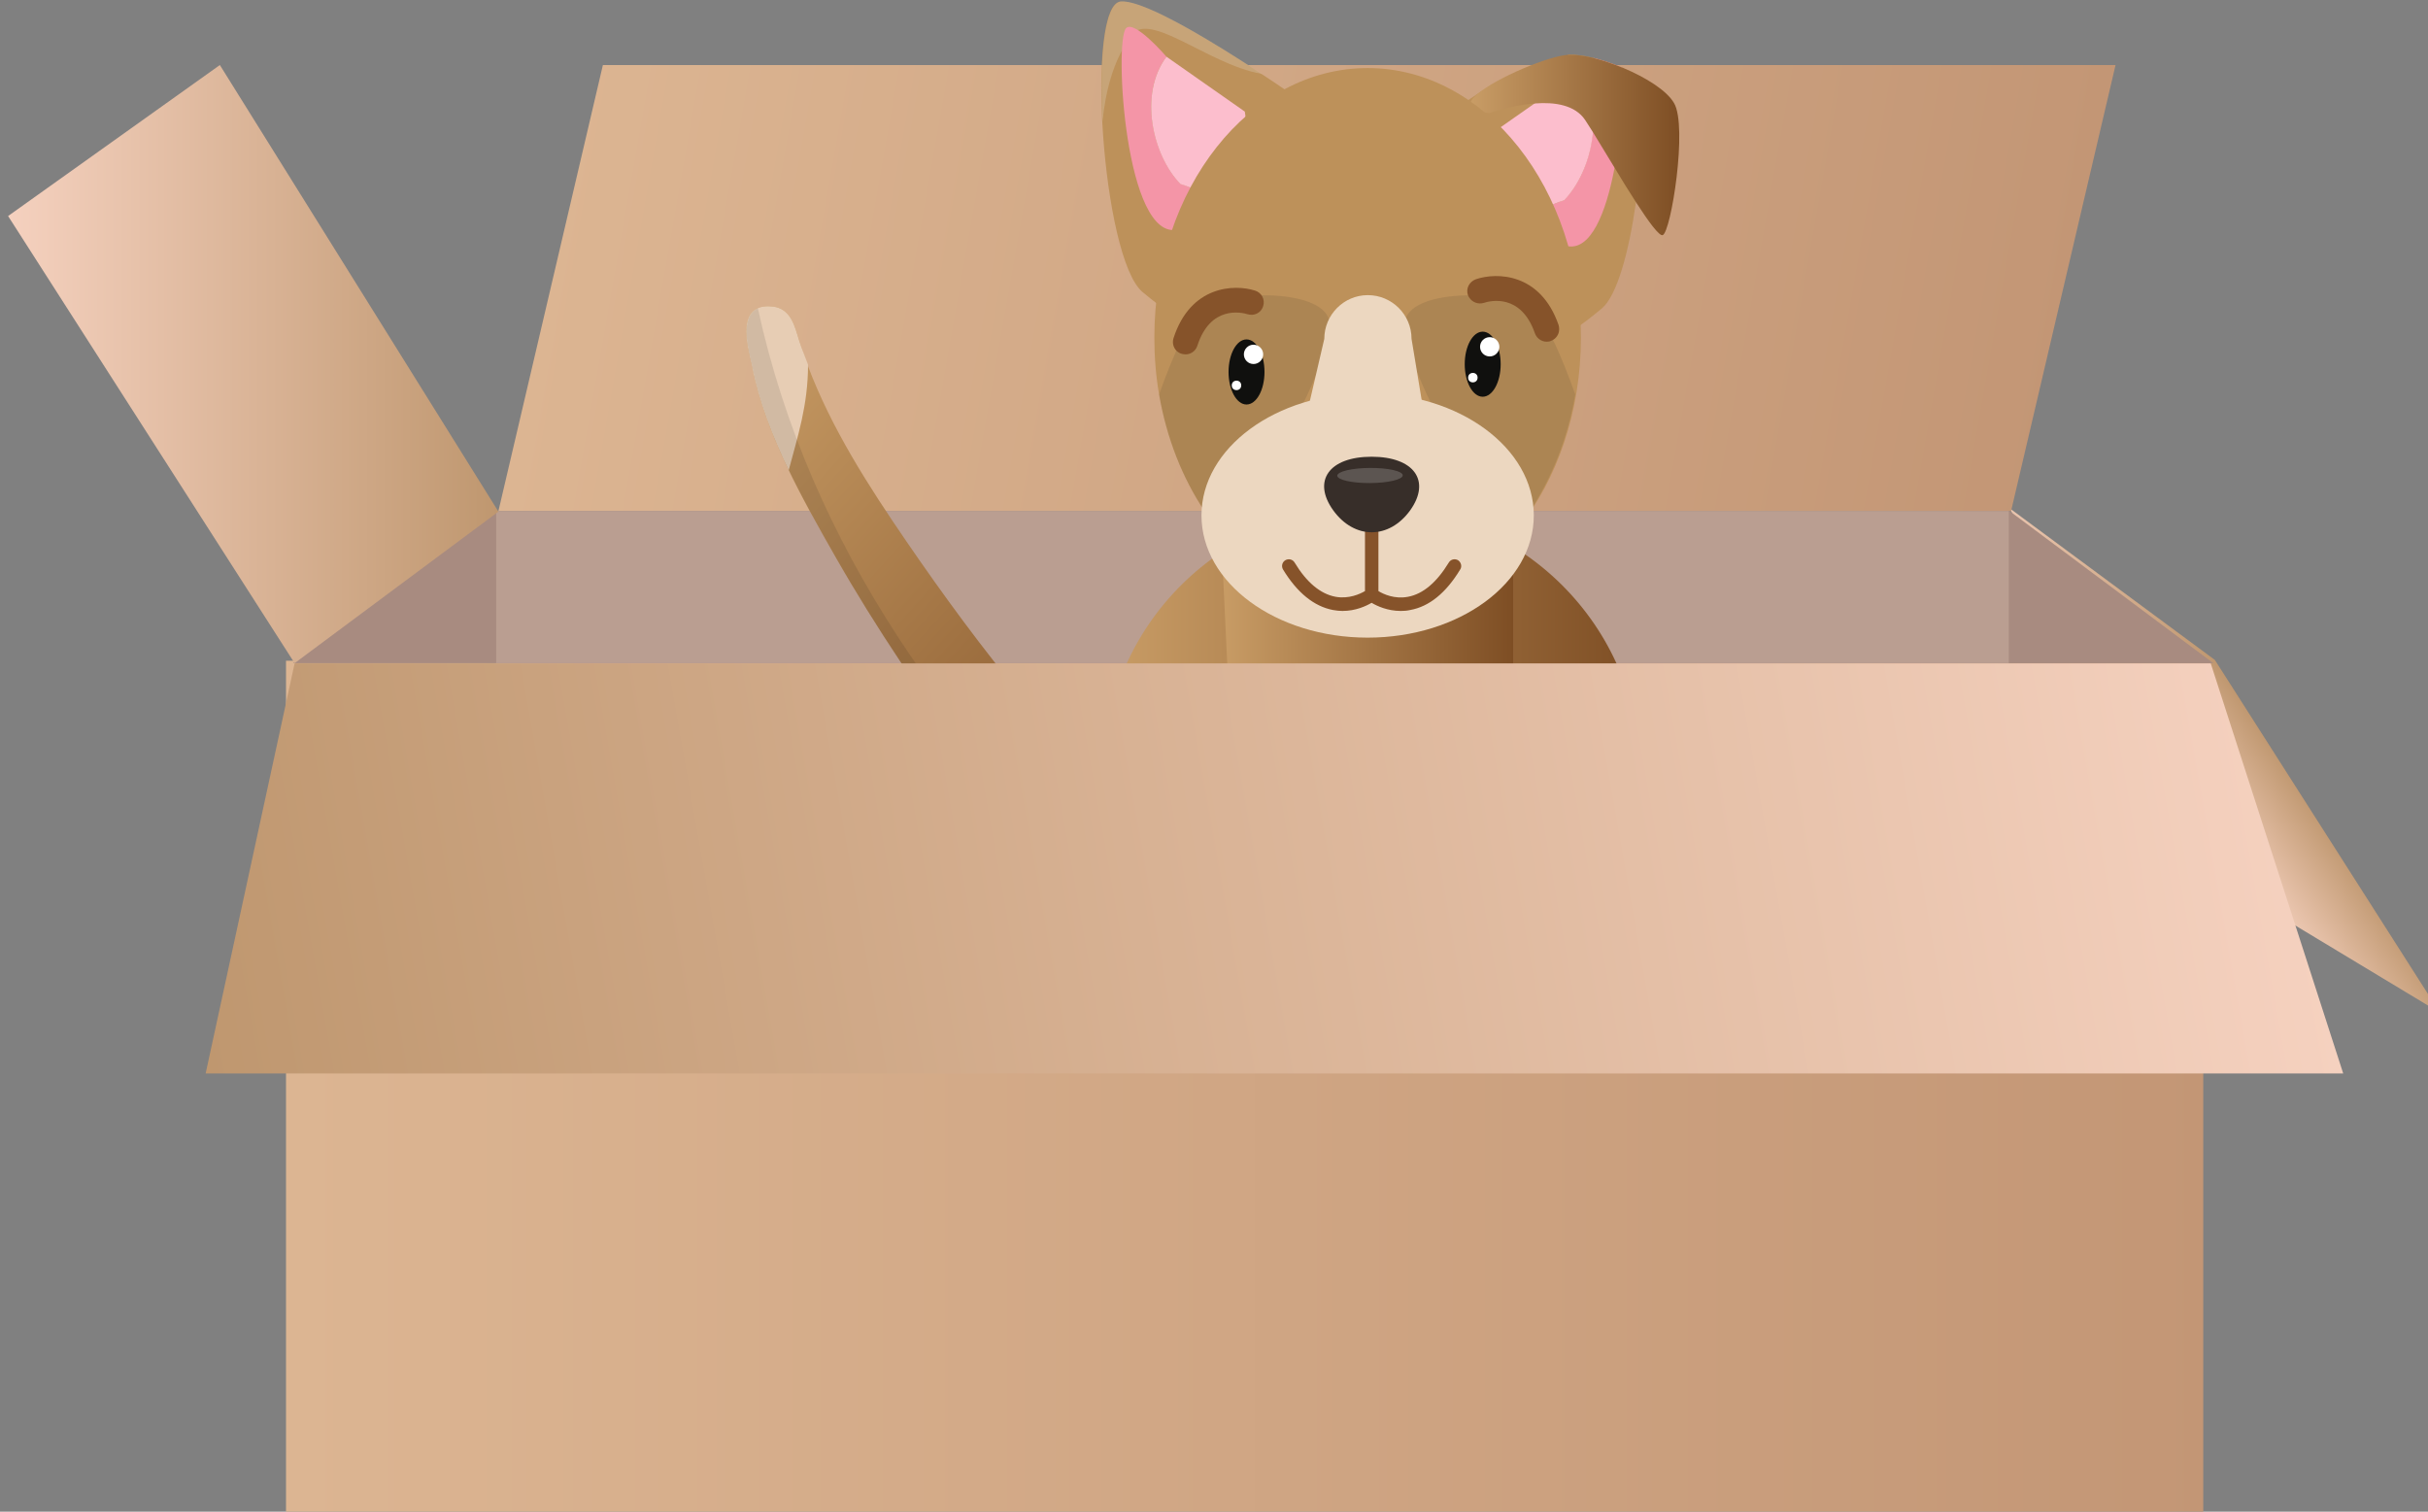 <?xml version="1.0" encoding="UTF-8" standalone="no"?>
<!-- Created with Inkscape (http://www.inkscape.org/) -->

<svg
   width="33.999mm"
   height="21.17mm"
   viewBox="0 0 33.999 21.17"
   version="1.1"
   id="svg1"
   inkscape:version="1.4 (e7c3feb100, 2024-10-09)"
   sodipodi:docname="in.svg"
   xmlns:inkscape="http://www.inkscape.org/namespaces/inkscape"
   xmlns:sodipodi="http://sodipodi.sourceforge.net/DTD/sodipodi-0.dtd"
   xmlns="http://www.w3.org/2000/svg"
   xmlns:svg="http://www.w3.org/2000/svg">
  <rect x="0" y="0" width="33.999" height="21.17" fill="#808080" stroke="none"/>
  <sodipodi:namedview
     id="namedview1"
     pagecolor="#ffffff"
     bordercolor="#000000"
     borderopacity="0.25"
     inkscape:showpageshadow="2"
     inkscape:pageopacity="0.0"
     inkscape:pagecheckerboard="0"
     inkscape:deskcolor="#d1d1d1"
     inkscape:document-units="mm"
     inkscape:zoom="1.0324986"
     inkscape:cx="64.406867"
     inkscape:cy="403.39038"
     inkscape:window-width="2560"
     inkscape:window-height="1368"
     inkscape:window-x="0"
     inkscape:window-y="0"
     inkscape:window-maximized="1"
     inkscape:current-layer="layer1" />
  <defs
     id="defs1">
    <linearGradient
       id="SVGID_2_"
       gradientUnits="userSpaceOnUse"
       x1="386.343"
       y1="89.544"
       x2="390.869"
       y2="86.404">
      <stop
         offset="0"
         style="stop-color:#F5D1BF"
         id="stop4" />
      <stop
         offset="1"
         style="stop-color:#BF976F"
         id="stop5" />
    </linearGradient>
    <linearGradient
       id="SVGID_3_"
       gradientUnits="userSpaceOnUse"
       x1="286.76"
       y1="105.285"
       x2="388.226"
       y2="105.285"
       gradientTransform="matrix(0.265,0,0,0.265,15.976,29.16)">
      <stop
         offset="0"
         style="stop-color:#DCB592"
         id="stop6" />
      <stop
         offset="1"
         style="stop-color:#C39675"
         id="stop7" />
    </linearGradient>
    <linearGradient
       id="SVGID_4_"
       gradientUnits="userSpaceOnUse"
       x1="239.106"
       y1="52.741"
       x2="320.41"
       y2="52.741"
       gradientTransform="matrix(1,0,-0.171,0.971,69.522,11.714)">
      <stop
         offset="0"
         style="stop-color:#DCB592"
         id="stop8" />
      <stop
         offset="1"
         style="stop-color:#C39675"
         id="stop9" />
    </linearGradient>
    <linearGradient
       id="SVGID_5_"
       gradientUnits="userSpaceOnUse"
       x1="271.624"
       y1="66.958"
       x2="297.528"
       y2="66.958">
      <stop
         offset="0"
         style="stop-color:#F5D1BF"
         id="stop12" />
      <stop
         offset="1"
         style="stop-color:#BF976F"
         id="stop13" />
    </linearGradient>
    <linearGradient
       id="SVGID_6_"
       gradientUnits="userSpaceOnUse"
       x1="562.31"
       y1="180.038"
       x2="598.274"
       y2="180.038"
       gradientTransform="matrix(-0.741,-0.671,-0.671,0.741,871.865,336.045)">
      <stop
         offset="0"
         style="stop-color:#7E4E24"
         id="stop14" />
      <stop
         offset="1"
         style="stop-color:#C99D66"
         id="stop15" />
    </linearGradient>
    <linearGradient
       id="SVGID_7_"
       gradientUnits="userSpaceOnUse"
       x1="329.486"
       y1="88.524"
       x2="357.854"
       y2="88.524">
      <stop
         offset="0"
         style="stop-color:#C99D66"
         id="stop17" />
      <stop
         offset="1"
         style="stop-color:#7E4E24"
         id="stop18" />
    </linearGradient>
    <linearGradient
       id="SVGID_8_"
       gradientUnits="userSpaceOnUse"
       x1="335.572"
       y1="82.733"
       x2="351.148"
       y2="82.733">
      <stop
         offset="0"
         style="stop-color:#C99D66"
         id="stop19" />
      <stop
         offset="1"
         style="stop-color:#7E4E24"
         id="stop20" />
    </linearGradient>
    <linearGradient
       id="SVGID_9_"
       gradientUnits="userSpaceOnUse"
       x1="348.862"
       y1="55.371"
       x2="359.923"
       y2="55.371">
      <stop
         offset="0"
         style="stop-color:#C99D66"
         id="stop23" />
      <stop
         offset="1"
         style="stop-color:#7E4E24"
         id="stop24" />
    </linearGradient>
    <linearGradient
       id="SVGID_10_"
       gradientUnits="userSpaceOnUse"
       x1="140.645"
       y1="84.32"
       x2="253.592"
       y2="84.32"
       gradientTransform="matrix(-1,0,0.171,0.971,519.315,11.714)">
      <stop
         offset="0"
         style="stop-color:#F5D1BF"
         id="stop40" />
      <stop
         offset="1"
         style="stop-color:#BF976F"
         id="stop41" />
    </linearGradient>
  </defs>
  <g
     inkscape:label="Layer 1"
     inkscape:groupmode="layer"
     id="layer1"
     transform="translate(-87.842,-41.804)">
    <polygon
       fill="url(#SVGID_2_)"
       points="400.12,101.23 388.23,82.59 377.34,74.54 390.37,95.35 "
       id="polygon5"
       style="fill:url(#SVGID_2_)"
       transform="matrix(0.265,0,0,0.265,15.976,29.16)" />
    <rect
       x="91.847"
       y="51.057"
       fill="url(#SVGID_3_)"
       width="26.847"
       height="11.917"
       id="rect7"
       style="fill:url(#SVGID_3_);stroke-width:0.265" />
    <polygon
       fill="#a88b80"
       points="388.15,82.76 286.68,82.76 297.45,74.72 377.38,74.72 "
       id="polygon7"
       transform="matrix(0.265,0,0,0.265,15.976,29.16)" />
    <polygon
       fill="url(#SVGID_4_)"
       points="382.98,51.15 303.05,51.15 297.53,74.72 377.46,74.72 "
       id="polygon9"
       style="fill:url(#SVGID_4_)"
       transform="matrix(0.265,0,0,0.265,15.976,29.16)" />
    <polygon
       fill="none"
       points="286.69,82.76 297.41,74.75 297.41,82.76 "
       id="polygon10"
       transform="matrix(0.265,0,0,0.265,15.976,29.16)" />
    <polygon
       fill="#ba9e91"
       points="297.41,74.75 297.45,74.72 377.34,74.72 377.34,82.76 297.41,82.76 "
       id="polygon11"
       transform="matrix(0.265,0,0,0.265,15.976,29.16)" />
    <polygon
       fill="none"
       points="388.14,82.76 377.34,82.76 377.34,74.72 377.38,74.72 "
       id="polygon12"
       transform="matrix(0.265,0,0,0.265,15.976,29.16)" />
    <line
       fill="none"
       x1="94.665"
       y1="48.938"
       x2="94.665"
       y2="46.308"
       id="line12"
       style="stroke-width:0.265" />
    <polygon
       fill="url(#SVGID_5_)"
       points="297.53,74.75 286.76,82.76 271.62,59.13 282.81,51.15 "
       id="polygon13"
       style="fill:url(#SVGID_5_)"
       transform="matrix(0.265,0,0,0.265,15.976,29.16)" />
    <g
       id="g17"
       transform="matrix(0.265,0,0,0.265,15.976,29.16)">
      <linearGradient
         id="linearGradient2"
         gradientUnits="userSpaceOnUse"
         x1="562.31"
         y1="180.038"
         x2="598.274"
         y2="180.038"
         gradientTransform="matrix(-0.741,-0.671,-0.671,0.741,871.865,336.045)">
        <stop
           offset="0"
           style="stop-color:#7E4E24"
           id="stop1" />
        <stop
           offset="1"
           style="stop-color:#C99D66"
           id="stop2" />
      </linearGradient>
      <path
         fill="url(#SVGID_6_)"
         d="m 331.68,91.39 c -5.04,-4.57 -9.54,-10.52 -13.32,-16.14 -1.99,-2.97 -3.86,-6.08 -4.93,-9.51 -0.24,-0.77 -0.43,-1.73 -1.43,-1.83 -1.96,-0.19 -1.32,2.08 -1.08,3.13 0.68,3.53 2.65,7 4.41,10.09 2.17,3.8 4.65,7.44 7.24,10.96 1.62,2.2 3.25,4.91 5.28,6.75 2.44,2.4 6.23,-0.94 3.83,-3.45 z"
         id="path15"
         style="fill:url(#SVGID_6_)" />
      <path
         fill="#e7cdb4"
         d="m 312,63.91 c 1,0.1 1.19,1.06 1.43,1.83 0.13,0.42 0.31,0.82 0.46,1.24 0,2.17 -0.56,3.83 -1.02,5.58 -0.86,-1.79 -1.59,-3.64 -1.95,-5.52 -0.24,-1.05 -0.88,-3.32 1.08,-3.13 z"
         id="path16" />
      <path
         opacity="0.1"
         fill="#10100e"
         d="m 330.72,95.48 c -0.89,0.35 -1.96,0.24 -2.86,-0.64 -2.04,-1.84 -3.66,-4.55 -5.28,-6.75 -2.6,-3.52 -5.08,-7.16 -7.24,-10.96 -1.76,-3.09 -3.73,-6.56 -4.41,-10.09 -0.2,-0.87 -0.67,-2.59 0.31,-3.03 2.76,12.66 10.31,22.88 19.48,31.47 z"
         id="path17" />
    </g>
    <g
       id="g40"
       transform="matrix(0.265,0,0,0.265,15.976,29.16)">
      <linearGradient
         id="linearGradient10"
         gradientUnits="userSpaceOnUse"
         x1="329.486"
         y1="88.524"
         x2="357.854"
         y2="88.524">
        <stop
           offset="0"
           style="stop-color:#C99D66"
           id="stop3" />
        <stop
           offset="1"
           style="stop-color:#7E4E24"
           id="stop10" />
      </linearGradient>
      <ellipse
         fill="url(#SVGID_7_)"
         cx="343.67"
         cy="88.52"
         rx="14.18"
         ry="14.03"
         id="ellipse18"
         style="fill:url(#SVGID_7_)" />
      <linearGradient
         id="linearGradient16"
         gradientUnits="userSpaceOnUse"
         x1="335.572"
         y1="82.733"
         x2="351.148"
         y2="82.733">
        <stop
           offset="0"
           style="stop-color:#C99D66"
           id="stop11" />
        <stop
           offset="1"
           style="stop-color:#7E4E24"
           id="stop16" />
      </linearGradient>
      <polygon
         fill="url(#SVGID_8_)"
         points="335.57,72.88 351.15,72.88 351.15,86.83 343.68,92.58 336.27,87.57 "
         id="polygon20"
         style="fill:url(#SVGID_8_)" />
      <g
         id="g23">
        <path
           fill="#bd915a"
           d="m 357.97,54.97 c 0,0.01 0,0.01 0,0 -0.06,1.14 -0.17,2.31 -0.33,3.42 -0.37,2.63 -1,4.94 -1.8,5.62 -4.44,3.68 -2.13,0.03 -4.03,-3.26 -2.2,-3.81 -4.1,-7.02 -4.1,-7.02 0,0 0.6,-0.42 1.5,-1.02 0.11,-0.07 0.23,-0.15 0.34,-0.23 1.56,-0.27 3.2,-1.27 4.53,-1.88 0.37,-0.01 0.84,0.05 1.35,0.18 0.48,0.12 1,0.3 1.51,0.51 v -0.05 c 0.01,0.02 0.02,0.04 0.03,0.07 0.54,1.02 0.86,2.28 1,3.66 z"
           id="path20" />
        <path
           opacity="0.2"
           fill="#f2f2f2"
           d="m 349.54,52.48 c 0.07,-0.05 0.14,-0.09 0.22,-0.14 -0.07,0.05 -0.14,0.09 -0.21,0.14 z"
           id="path21" />
        <path
           fill="#f495a7"
           d="m 356.51,56.57 c -0.45,2.39 -1.27,4.45 -2.55,4.14 -0.88,-0.22 -1.59,-0.77 -2.13,-1.48 0.67,-0.3 1.26,-0.71 2,-0.93 0.11,-0.12 0.22,-0.25 0.33,-0.38 0.18,-0.23 0.34,-0.49 0.49,-0.77 0.07,-0.13 0.13,-0.26 0.19,-0.4 0.08,-0.17 0.14,-0.35 0.2,-0.53 0.02,-0.05 0.04,-0.11 0.05,-0.16 0.02,-0.07 0.04,-0.13 0.06,-0.19 0.02,-0.07 0.04,-0.13 0.05,-0.2 0.06,-0.24 0.1,-0.48 0.13,-0.72 0.01,-0.09 0.02,-0.18 0.03,-0.27 0.04,-0.39 0.03,-0.79 -0.03,-1.17 -0.03,-0.24 -0.08,-0.47 -0.15,-0.69 -0.03,-0.11 -0.07,-0.22 -0.11,-0.33 -0.04,-0.11 -0.08,-0.22 -0.14,-0.32 -0.1,-0.21 -0.23,-0.41 -0.37,-0.6 l 0.85,-0.79 c 0.48,0.12 1,0.3 1.51,0.51 0.07,1.3 -0.05,3.4 -0.41,5.28 z"
           id="path22" />
        <path
           fill="#fcbecd"
           d="m 350.44,54.47 4.14,-2.9 c 1.48,1.97 0.74,5.21 -0.74,6.73 -0.74,0.21 -1.33,0.62 -2,0.93 -1.18,-1.53 -1.59,-3.76 -1.4,-4.76 z"
           id="path23" />
      </g>
      <linearGradient
         id="linearGradient22"
         gradientUnits="userSpaceOnUse"
         x1="348.862"
         y1="55.371"
         x2="359.923"
         y2="55.371">
        <stop
           offset="0"
           style="stop-color:#C99D66"
           id="stop21" />
        <stop
           offset="1"
           style="stop-color:#7E4E24"
           id="stop22" />
      </linearGradient>
      <path
         fill="url(#SVGID_9_)"
         d="m 359.05,60.14 c -0.18,0.06 -0.74,-0.7 -1.41,-1.74 -0.36,-0.55 -0.75,-1.19 -1.13,-1.82 -0.41,-0.67 -0.81,-1.34 -1.15,-1.89 -0.15,-0.24 -0.29,-0.46 -0.41,-0.64 -0.53,-0.79 -1.61,-0.95 -2.64,-0.87 -1.25,0.09 -2.42,0.51 -2.42,0.51 -1.2,-0.08 -1.22,-0.48 -0.67,-0.97 1,-0.89 3.86,-2.07 4.85,-2.11 h 0.02 c 0.37,-0.01 0.84,0.05 1.35,0.18 0.48,0.12 1,0.3 1.51,0.51 0.01,0 0.02,0.01 0.03,0.01 1.19,0.5 2.29,1.19 2.67,1.85 0.73,1.23 -0.16,6.83 -0.6,6.98 z"
         id="path24"
         style="fill:url(#SVGID_9_)" />
      <g
         id="g28">
        <path
           fill="#bd915a"
           d="m 339.7,52.87 c 0,0 -7.39,-5.2 -9.28,-5.08 -1.89,0.12 -1,13.57 1.15,15.36 4.44,3.68 2.13,0.02 4.03,-3.26 2.2,-3.81 4.1,-7.02 4.1,-7.02 z"
           id="path25" />
        <path
           opacity="0.2"
           fill="#f2f2f2"
           d="m 337.87,51.62 c -2.32,-1.53 -6.16,-3.92 -7.44,-3.83 -0.88,0.06 -1.16,3.01 -0.98,6.33 0.17,-1.66 0.59,-3.16 1.36,-4.28 0.8,-1.91 4.07,1.26 7.06,1.78 z"
           id="path26" />
        <path
           fill="#f495a7"
           d="m 332.83,50.71 c 0,0 -1.71,-1.99 -2.14,-1.5 -0.63,0.71 -0.04,11.31 2.75,10.63 0.88,-0.21 1.59,-0.77 2.13,-1.48 -0.67,-0.3 -1.26,-0.71 -2,-0.93 -1.47,-1.51 -2.22,-4.74 -0.74,-6.72 z"
           id="path27" />
        <path
           fill="#fcbecd"
           d="m 336.97,53.61 -4.14,-2.9 c -1.48,1.98 -0.74,5.21 0.74,6.73 0.74,0.21 1.33,0.62 2,0.93 1.18,-1.53 1.59,-3.76 1.4,-4.76 z"
           id="path28" />
      </g>
      <path
         fill="#bd915a"
         d="m 354.73,65.55 c 0,7.87 -5.05,14.24 -11.27,14.24 -3.46,0 -6.55,-1.97 -8.62,-5.07 -1.17,-1.75 -2,-3.85 -2.4,-6.16 -0.17,-0.98 -0.25,-1.98 -0.25,-3.01 0,-7.87 5.04,-14.24 11.27,-14.24 6.22,0 11.27,6.38 11.27,14.24 z"
         id="path29" />
      <path
         opacity="0.1"
         fill="#1d1d1b"
         d="m 341.46,64.99 c -0.16,2.04 -2.57,6.65 -3.64,7.48 -0.6,0.49 -1.82,1.5 -2.98,2.25 -1.17,-1.75 -2,-3.85 -2.4,-6.16 0.69,-1.95 1.7,-4.38 2.57,-4.78 1.5,-0.7 6.6,-0.83 6.45,1.21 z"
         id="path30" />
      <path
         opacity="0.1"
         fill="#1d1d1b"
         d="m 345.41,64.99 c 0.16,2.04 2.57,6.65 3.64,7.48 0.6,0.49 1.82,1.5 2.98,2.25 1.17,-1.75 2,-3.85 2.4,-6.16 -0.69,-1.95 -1.7,-4.38 -2.57,-4.78 -1.5,-0.7 -6.6,-0.83 -6.45,1.21 z"
         id="path31" />
      <ellipse
         fill="#ecd7c0"
         cx="343.46"
         cy="74.95"
         rx="8.78"
         ry="6.46"
         id="ellipse31" />
      <path
         fill="#ecd7c0"
         d="m 346.49,69.91 c 0,1.27 -1.75,1.94 -3.02,1.94 v 0 c -1.27,0 -3.42,-0.13 -3.42,-1.41 l 1.12,-4.82 c 0,-1.27 1.03,-2.31 2.3,-2.31 v 0 c 1.27,0 2.31,1.03 2.31,2.31 z"
         id="path32" />
      <path
         fill="#86532a"
         d="m 348.24,77.32 c -0.17,-0.1 -0.39,-0.05 -0.49,0.12 -0.64,1.05 -1.36,1.66 -2.15,1.81 -0.71,0.14 -1.31,-0.14 -1.57,-0.3 v -3.42 c 0,-0.2 -0.16,-0.36 -0.36,-0.36 -0.2,0 -0.35,0.16 -0.35,0.36 v 3.42 c -0.26,0.15 -0.85,0.43 -1.56,0.3 -0.79,-0.15 -1.52,-0.75 -2.16,-1.81 -0.1,-0.17 -0.32,-0.22 -0.49,-0.12 -0.17,0.1 -0.22,0.32 -0.12,0.49 0.75,1.23 1.64,1.95 2.64,2.14 0.17,0.03 0.34,0.05 0.5,0.05 0.7,0 1.25,-0.26 1.54,-0.43 0.29,0.17 0.84,0.43 1.54,0.43 0.16,0 0.33,-0.01 0.5,-0.05 1,-0.18 1.89,-0.9 2.64,-2.14 0.11,-0.16 0.05,-0.38 -0.11,-0.49 z"
         id="path33" />
      <g
         id="g34">
        <path
           fill="#372e29"
           d="m 341.64,74.68 c -1.12,-1.56 -0.21,-2.83 2.03,-2.83 2.24,0 3.15,1.27 2.04,2.83 -1.12,1.55 -2.95,1.55 -4.07,0 z"
           id="path34" />
        <ellipse
           transform="matrix(-1,0.006,-0.006,-1,687.632,143.51)"
           opacity="0.2"
           fill="#f2f2f2"
           cx="343.61"
           cy="72.73"
           rx="1.73"
           ry="0.4"
           id="ellipse34" />
      </g>
      <g
         id="g35">
        <path
           fill="#86532a"
           d="m 337.94,63.89 c -0.01,0.05 -0.04,0.09 -0.06,0.14 -0.15,0.26 -0.46,0.38 -0.76,0.29 -0.33,-0.1 -1.97,-0.48 -2.66,1.67 -0.1,0.31 -0.42,0.5 -0.74,0.44 -0.03,-0.01 -0.06,-0.01 -0.09,-0.02 -0.11,-0.03 -0.21,-0.1 -0.28,-0.17 -0.16,-0.17 -0.22,-0.41 -0.15,-0.65 0.9,-2.79 3.21,-2.87 4.31,-2.52 0.35,0.11 0.54,0.47 0.43,0.82 z"
           id="path35" />
      </g>
      <g
         id="g36">
        <ellipse
           fill="#10100e"
           cx="349.54"
           cy="66.96"
           rx="0.95"
           ry="1.72"
           id="ellipse35" />
        <circle
           fill="#ffffff"
           cx="349.91"
           cy="66.04"
           r="0.51"
           id="circle35" />
        <circle
           fill="#ffffff"
           cx="349.02"
           cy="67.67"
           r="0.25"
           id="circle36" />
      </g>
      <g
         id="g38">
        <ellipse
           fill="#10100e"
           cx="337.06"
           cy="67.37"
           rx="0.95"
           ry="1.72"
           id="ellipse36" />
        <circle
           fill="#ffffff"
           cx="337.43"
           cy="66.44"
           r="0.51"
           id="circle37" />
        <circle
           fill="#ffffff"
           cx="336.53"
           cy="68.08"
           r="0.25"
           id="circle38" />
      </g>
      <g
         id="g39">
        <path
           fill="#86532a"
           d="m 348.76,63.31 c 0.02,0.05 0.04,0.09 0.07,0.13 0.16,0.25 0.47,0.37 0.77,0.28 0.33,-0.11 1.96,-0.52 2.7,1.61 0.11,0.31 0.43,0.49 0.75,0.43 0.04,-0.01 0.06,-0.01 0.09,-0.03 0.11,-0.04 0.2,-0.1 0.27,-0.18 0.16,-0.17 0.21,-0.42 0.14,-0.66 -0.96,-2.77 -3.28,-2.79 -4.37,-2.42 -0.35,0.13 -0.54,0.49 -0.42,0.84 z"
           id="path38" />
      </g>
    </g>
    <polygon
       fill="url(#SVGID_10_)"
       points="286.76,82.77 388.01,82.77 395.01,104.44 282.06,104.44 "
       id="polygon41"
       style="fill:url(#SVGID_10_)"
       transform="matrix(0.265,0,0,0.265,15.976,29.16)" />
  </g>
</svg>
